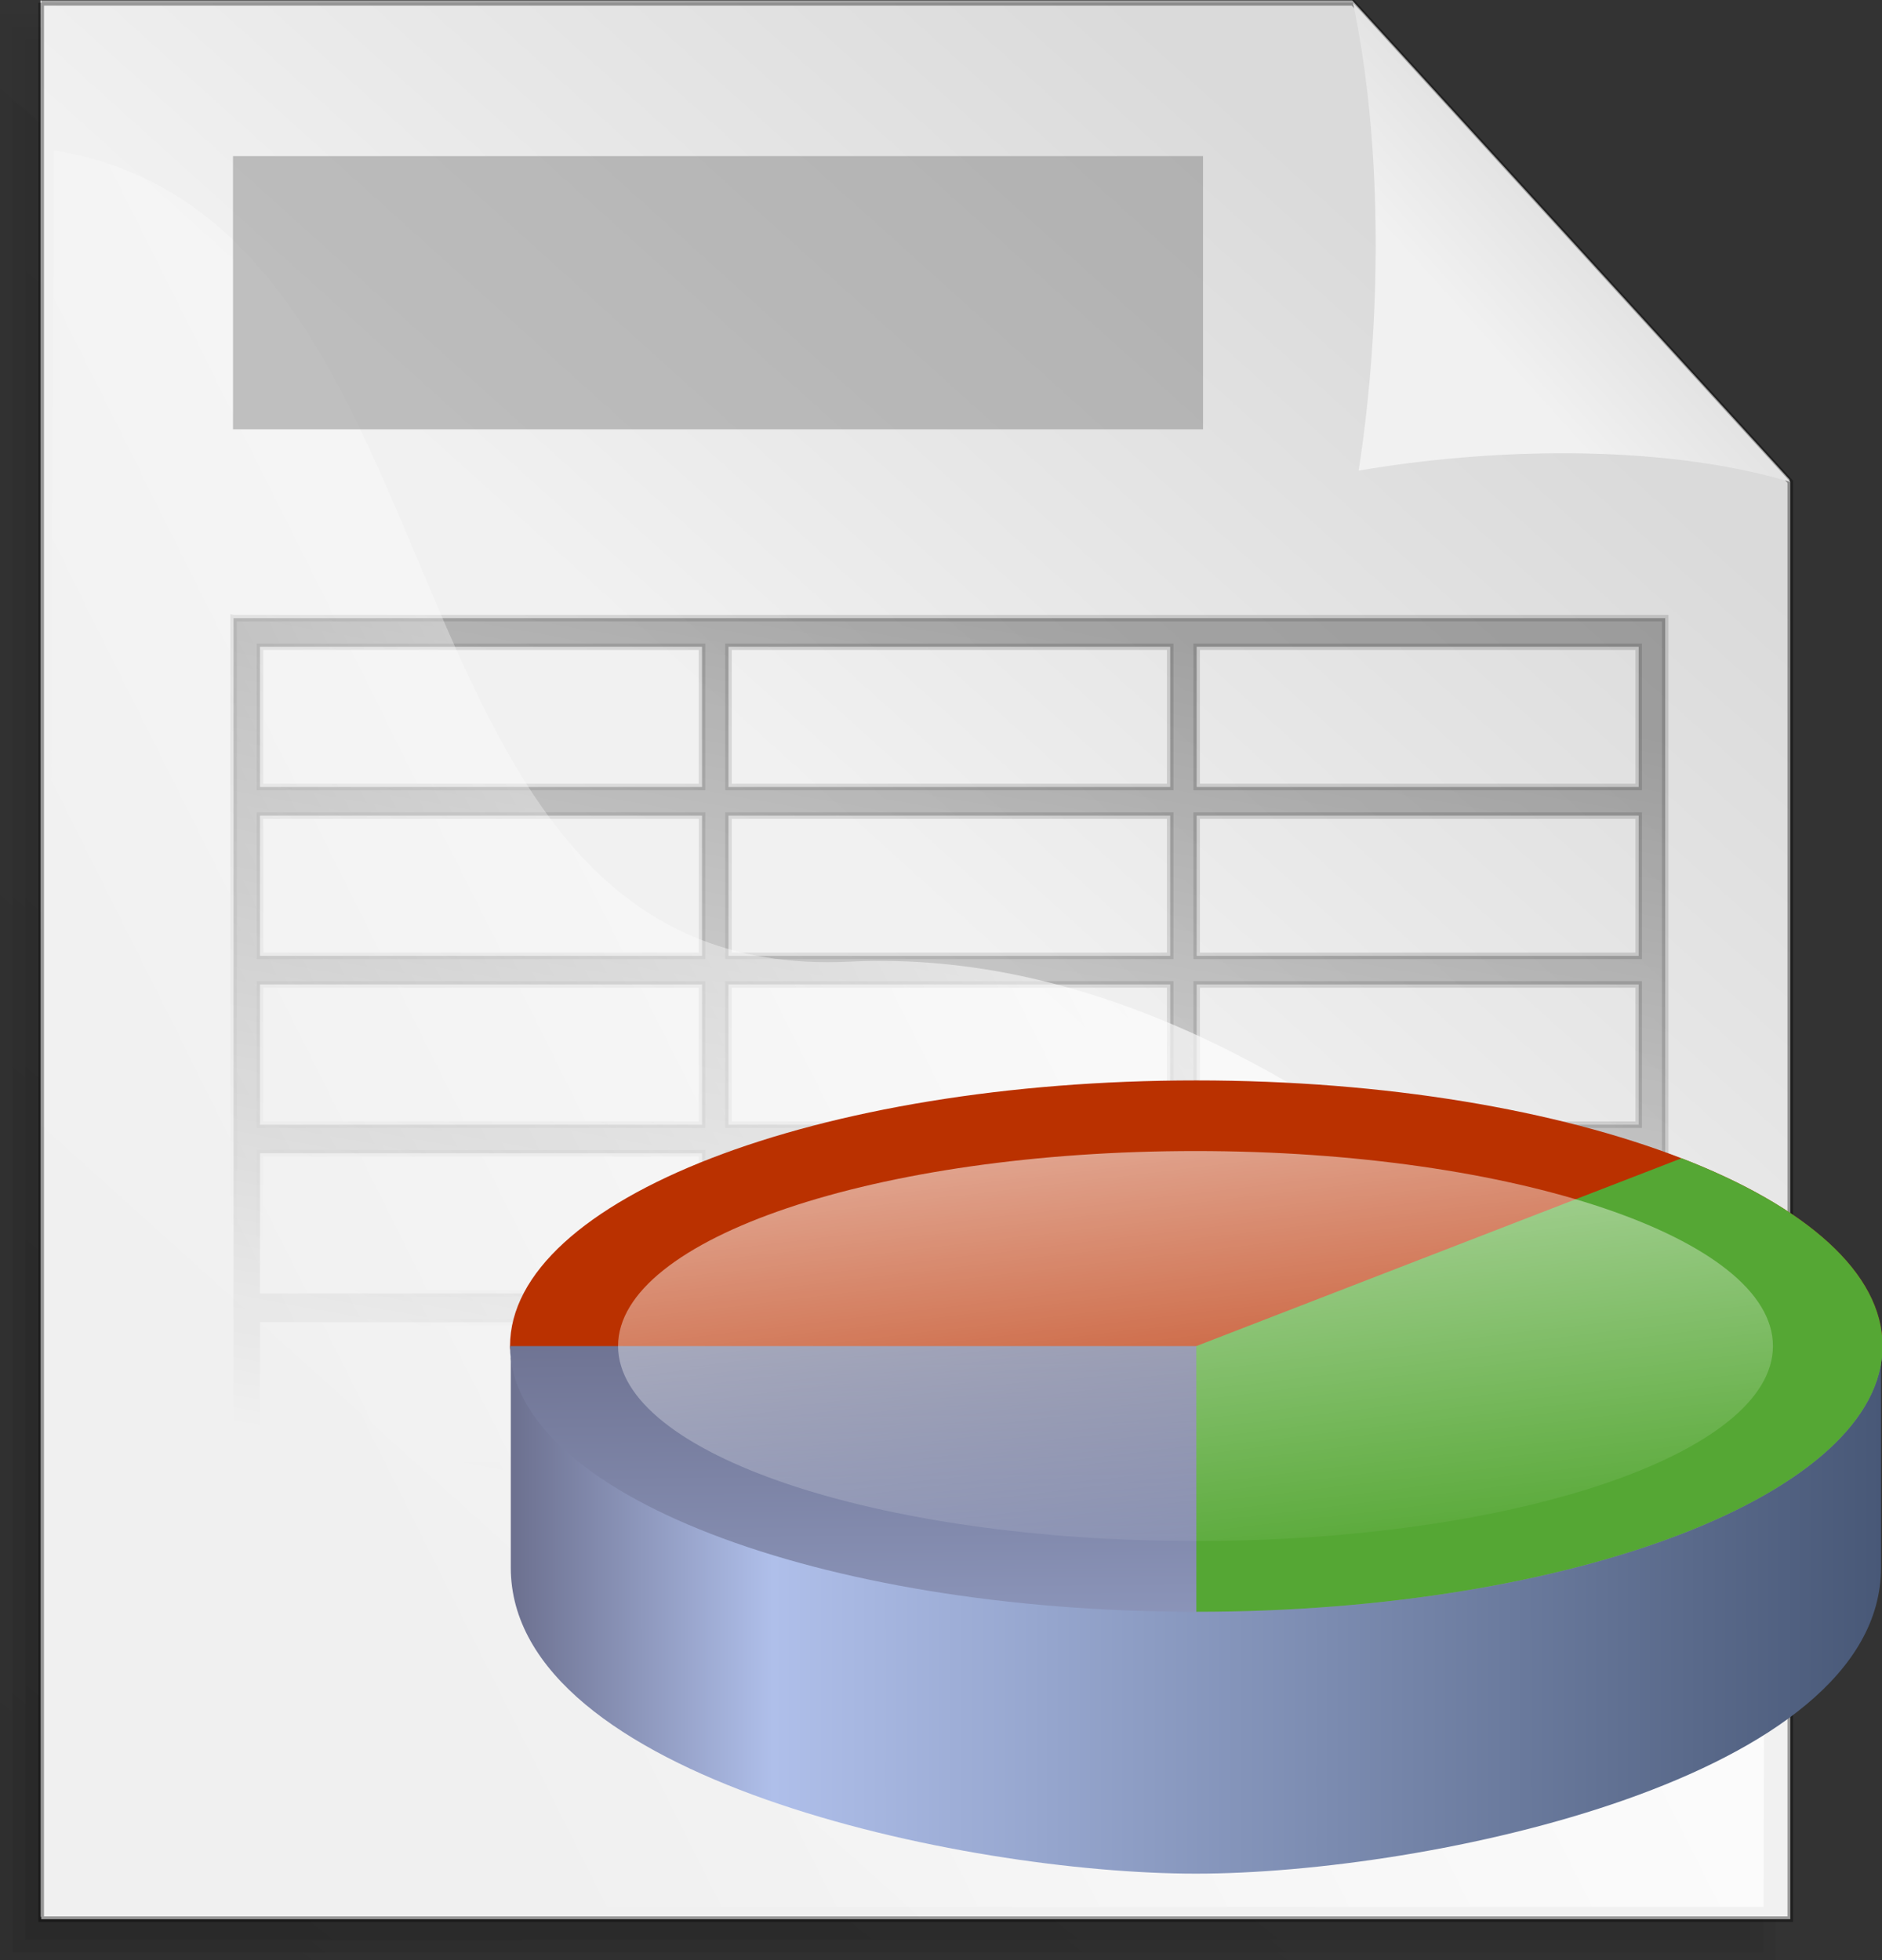 <?xml version="1.0" encoding="UTF-8" standalone="no"?>
<!-- Created with Inkscape (http://www.inkscape.org/) -->
<svg
    xmlns:inkscape="http://www.inkscape.org/namespaces/inkscape"
    xmlns:rdf="http://www.w3.org/1999/02/22-rdf-syntax-ns#"
    xmlns="http://www.w3.org/2000/svg"
    xmlns:sodipodi="http://sodipodi.sourceforge.net/DTD/sodipodi-0.dtd"
    xmlns:cc="http://creativecommons.org/ns#"
    xmlns:xlink="http://www.w3.org/1999/xlink"
    xmlns:dc="http://purl.org/dc/elements/1.1/"
    id="svg1"
    sodipodi:docname="_svgclean2.svg"
    viewBox="0 0 144.3 150.32"
    sodipodi:version="0.32"
    version="1.1"
    inkscape:version="0.48.3.1 r9886"
  >
  <rect x="0" y="0" width="144.3" height="150.32" fill="#333333" stroke="none"/>
  <defs
      id="defs3"
    >
    <linearGradient
        id="linearGradient1290"
      >
      <stop
          id="stop1291"
          style="stop-color:#6c708f"
          offset="0"
      />
      <stop
          id="stop1546"
          style="stop-color:#afbfea"
          offset=".191"
      />
      <stop
          id="stop1292"
          style="stop-color:#485877"
          offset="1"
      />
    </linearGradient
    >
    <linearGradient
        id="linearGradient853"
      >
      <stop
          id="stop854"
          style="stop-color:#000000;stop-opacity:.298"
          offset="0"
      />
      <stop
          id="stop855"
          style="stop-color:#000000;stop-opacity:0"
          offset="1"
      />
    </linearGradient
    >
    <linearGradient
        id="linearGradient1492"
      >
      <stop
          id="stop1493"
          style="stop-color:#dadada"
          offset="0"
      />
      <stop
          id="stop1496"
          style="stop-color:#f1f1f1"
          offset=".349"
      />
      <stop
          id="stop1494"
          style="stop-color:#f0f0f0"
          offset="1"
      />
    </linearGradient
    >
    <linearGradient
        id="linearGradient1495"
        y2="689.86"
        xlink:href="#linearGradient1492"
        gradientUnits="userSpaceOnUse"
        y1="230.07"
        gradientTransform="matrix(.283 0 0 .311 -85.252 -40.356)"
        x2="351.71"
        x1="728.96"
    />
    <linearGradient
        id="linearGradient1497"
        y2="287.73"
        xlink:href="#linearGradient1492"
        gradientUnits="userSpaceOnUse"
        y1="169.44"
        gradientTransform="matrix(.283 0 0 .311 -85.252 -40.356)"
        x2="622.35"
        x1="741.65"
    />
    <linearGradient
        id="linearGradient1499"
        y2="418.54"
        gradientUnits="userSpaceOnUse"
        x2="330.88"
        gradientTransform="matrix(.293 0 0 .3 -85.252 -40.356)"
        y1="236.13"
        x1="687.96"
      >
      <stop
          id="stop1502"
          style="stop-color:#ffffff"
          offset="0"
      />
      <stop
          id="stop1504"
          style="stop-color:#ffffff;stop-opacity:0"
          offset="1"
      />
    </linearGradient
    >
    <linearGradient
        id="linearGradient1506"
        y1=".977"
        x2=".783"
        x1=".052"
        y2=".008"
      >
      <stop
          id="stop1508"
          style="stop-color:#000000;stop-opacity:.096"
          offset="0"
      />
      <stop
          id="stop1510"
          style="stop-color:#000000;stop-opacity:0"
          offset="1"
      />
    </linearGradient
    >
    <linearGradient
        id="linearGradient852"
        y2="-75.498"
        xlink:href="#linearGradient1290"
        gradientUnits="userSpaceOnUse"
        x2="71.754"
        gradientTransform="scale(1.967 .508)"
        y1="-75.498"
        x1="18.332"
    />
    <linearGradient
        id="linearGradient844"
        y2="-23.594"
        gradientUnits="userSpaceOnUse"
        x2="56.559"
        gradientTransform="scale(1.732 .577)"
        y1="-138.97"
        x1="15.884"
      >
      <stop
          id="stop842"
          style="stop-color:#ffffff"
          offset="0"
      />
      <stop
          id="stop843"
          style="stop-color:#ffffff;stop-opacity:0"
          offset="1"
      />
    </linearGradient
    >
    <linearGradient
        id="linearGradient845"
        y2="483.84"
        xlink:href="#linearGradient1290"
        gradientUnits="userSpaceOnUse"
        y1="-91.824"
        gradientTransform="scale(2.45 .408)"
        x2="59.225"
        x1="35.739"
    />
    <linearGradient
        id="linearGradient840"
        y2="145.5"
        xlink:href="#linearGradient853"
        gradientUnits="userSpaceOnUse"
        y1="91.624"
        gradientTransform="matrix(1.171 0 0 .854 -14.056 -6.298)"
        x2="63.609"
        x1="103.58"
    />
    <linearGradient
        id="linearGradient849"
        y2="148.9"
        xlink:href="#linearGradient853"
        gradientUnits="userSpaceOnUse"
        y1="68.318"
        gradientTransform="matrix(1.171 0 0 .854 -14.056 -6.298)"
        x2="80.055"
        x1="100.63"
    />
    <linearGradient
        id="linearGradient3024"
        y2="389.18"
        xlink:href="#linearGradient1506"
        gradientUnits="userSpaceOnUse"
        x2="544.79"
        gradientTransform="scale(.943 1.06)"
        y1="836.03"
        x1="207.87"
        inkscape:collect="always"
    />
    <linearGradient
        id="linearGradient3026"
        y2="386.48"
        xlink:href="#linearGradient1506"
        gradientUnits="userSpaceOnUse"
        x2="546.29"
        gradientTransform="scale(.944 1.059)"
        y1="839.62"
        x1="204.63"
        inkscape:collect="always"
    />
    <linearGradient
        id="linearGradient3028"
        y2="383.76"
        xlink:href="#linearGradient1506"
        gradientUnits="userSpaceOnUse"
        x2="547.81"
        gradientTransform="scale(.945 1.058)"
        y1="843.2"
        x1="201.39"
        inkscape:collect="always"
    />
  </defs
  >
  <sodipodi:namedview
      id="base"
      bordercolor="#666666"
      inkscape:pageshadow="2"
      inkscape:window-y="0"
      pagecolor="#ffffff"
      snaptogrid="true"
      inkscape:window-width="674"
      snaptoguides="true"
      inkscape:window-x="0"
      showgrid="false"
      borderopacity="1.0"
      inkscape:current-layer="svg1"
      inkscape:cx="72.903484"
      inkscape:cy="-861.49241"
      inkscape:window-maximized="0"
      inkscape:zoom="1.9655569"
      inkscape:window-height="645"
      showborder="true"
      inkscape:pageopacity="0.0"
      showguides="true"
  />
  <path
      id="path930"
      inkscape:connector-curvature="0"
      sodipodi:nodetypes="cccccccccccccccc"
      style="fill-rule:evenodd;stroke-width:.426;stroke-opacity:.365;fill:#ffffff"
      d="m3.103 0.031v146.96h134.11v-110.22l-33.53-36.74-33.525 0h-67.053z"
  />
  <g
      id="g1552"
      style="fill:url(#linearGradient3028)"
      transform="matrix(.304 0 0 .298 -50.76 -118.79)"
    >
    <path
        id="path1505"
        inkscape:connector-curvature="0"
        sodipodi:nodetypes="cccccccccccccccc"
        style="fill-rule:evenodd;stroke-width:.954pt;fill:url(#linearGradient3024);fill-opacity:.75"
        d="m173.36 408.81v489.05h435.05v-366.79l-108.76-122.26h-326.29z"
    />
    <path
        id="path1538"
        style="fill-rule:evenodd;stroke-width:.954pt;fill:url(#linearGradient3026);fill-opacity:.75"
        inkscape:connector-curvature="0"
        d="m170.12 407.19v493.9h441.54v-371.28c-36.85-41.42-73.68-82.86-110.57-124.25h-330.97v1.63z"
    />
    <path
        id="path1543"
        style="fill-rule:evenodd;stroke-width:.954pt;fill:url(#linearGradient3028);fill-opacity:.75"
        inkscape:connector-curvature="0"
        d="m166.88 403.94v500.4h448.03v-375.78c-37.45-42.09-74.89-84.19-112.38-126.25h-335.65v1.63z"
    />
  </g
  >
  <path
      id="rect900"
      inkscape:connector-curvature="0"
      sodipodi:nodetypes="cccccccccccccccc"
      style="fill-rule:evenodd;stroke:#000000;stroke-width:.426;stroke-opacity:.365;fill:url(#linearGradient1495)"
      d="m3.159 0.213v146.96h134.11v-110.22l-33.53-36.737h-100.58z"
  />
  <path
      id="path1582"
      style="fill-rule:evenodd;stroke:url(#linearGradient840);stroke-width:.5;stroke-opacity:.447;fill:url(#linearGradient849)"
      inkscape:connector-curvature="0"
      d="m17.907 47.403v79.859h109.77v-79.857h-109.76zm2.027 2.192h33.894v10.756h-33.894v-10.756zm35.921 0h33.869v10.756h-33.869v-10.756zm35.899 0h33.89v10.756h-33.89v-10.756zm-71.82 12.949h33.894v10.756h-33.894v-10.756zm35.921 0h33.869v10.756h-33.869v-10.756zm35.899 0h33.89v10.756h-33.89v-10.756zm-71.82 12.948h33.894v10.756h-33.894v-10.756zm35.921 0h33.869v10.756h-33.869v-10.756zm35.899 0h33.89v10.756h-33.89v-10.756zm-71.82 12.948h33.894v10.752h-33.894v-10.752zm35.921 0h33.869v10.752h-33.869v-10.752zm35.899 0h33.89v10.752h-33.89v-10.752zm-71.82 12.952h33.894v10.73h-33.894v-10.73zm35.921 0h33.869v10.73h-33.869v-10.73zm35.899 0h33.89v10.73h-33.89v-10.73zm-71.82 12.92h33.894v10.76h-33.894v-10.76zm35.921 0h33.869v10.76h-33.869v-10.76zm35.899 0h33.89v10.76h-33.89v-10.76z"
  />
  <path
      id="path1500"
      inkscape:connector-curvature="0"
      sodipodi:nodetypes="cccczc"
      style="fill-rule:evenodd;stroke-width:1pt;fill:url(#linearGradient1499)"
      d="m4.144 11.538-0.605 134.69h131.68l0.074-33.295c-2.94 1.13-32.69-41.002-70.141-39.189-37.484 1.813-27.785-56.778-61.005-62.213z"
  />
  <path
      id="path906"
      inkscape:connector-curvature="0"
      sodipodi:nodetypes="cccc"
      style="fill-rule:evenodd;stroke-width:.954pt;fill:url(#linearGradient1497)"
      d="m137.27 36.952c-10.11-2.99-23.21-2.566-33.1-0.86 1.71-10.963 1.92-24.702-0.43-35.879l33.53 36.739z"
  />
  <rect
      id="rect1534"
      style="fill-rule:evenodd;stroke-width:1pt;fill:#7b7b7b;fill-opacity:.434"
      height="20.954"
      width="74.377"
      y="11.97"
      x="17.866"
  />
  <g
      id="g1559"
      transform="translate(-50.583 143.14)"
    >
    <path
        id="path951"
        style="fill-rule:evenodd;stroke-width:.994pt;fill:url(#linearGradient852)"
        d="m141.11-40.911c0 11.075-34.71 16.103-52.527 16.103-17.819 0-52.532-5.028-52.532-16.103v-11.062h105.06v11.062z"
        sodipodi:nodetypes="czccccc"
        inkscape:connector-curvature="0"
        transform="matrix(1,0,0,1.457,53.696,36.686)"
    />
    <path
        id="path952"
        style="fill-rule:evenodd;stroke-width:1pt;fill:#ba3100"
        d="m141.73-34.882c0 9.78-106.3 9.78-106.3 0 0.003-9.779 23.814-17.716 53.153-17.716 29.337 0 53.147 7.937 53.147 17.716z"
        sodipodi:nodetypes="cccc"
        inkscape:connector-curvature="0"
        transform="matrix(.99 0 0 1.15 54.613 .2)"
    />
    <path
        id="path957"
        style="fill-rule:evenodd;stroke-width:1pt;fill:url(#linearGradient845)"
        d="m141.73-34.882c0 9.78-23.81 17.717-53.147 17.717-29.339 0-53.15-7.937-53.15-17.717h106.3z"
        sodipodi:nodetypes="cccc"
        inkscape:connector-curvature="0"
        transform="matrix(.99 0 0 1.15 54.61 .2)"
    />
    <path
        id="path955"
        style="fill-rule:evenodd;stroke-width:1pt;fill:#55a734"
        d="m141.73-34.882c0 9.78-23.81 17.717-53.147 17.717l-0.003-17.717 37.58-12.525c9.62 3.206 15.57 7.635 15.57 12.525z"
        sodipodi:nodetypes="ccccc"
        inkscape:connector-curvature="0"
        transform="matrix(.99 0 0 1.15 54.615 .2)"
    />
    <path
        id="path1545"
        sodipodi:rx="53.149605"
        sodipodi:ry="17.716536"
        style="fill-rule:evenodd;stroke-width:1pt;fill:url(#linearGradient844)"
        sodipodi:type="arc"
        d="m141.73-34.882c0 9.785-23.796 17.717-53.15 17.717s-53.15-7.932-53.15-17.717c0-9.785 23.796-17.717 53.15-17.717s53.15 7.932 53.15 17.717z"
        transform="matrix(.833 0 0 .844 68.46 -10.479)"
        sodipodi:cy="-34.881889"
        sodipodi:cx="88.58268"
    />
  </g
  >
</svg
>
